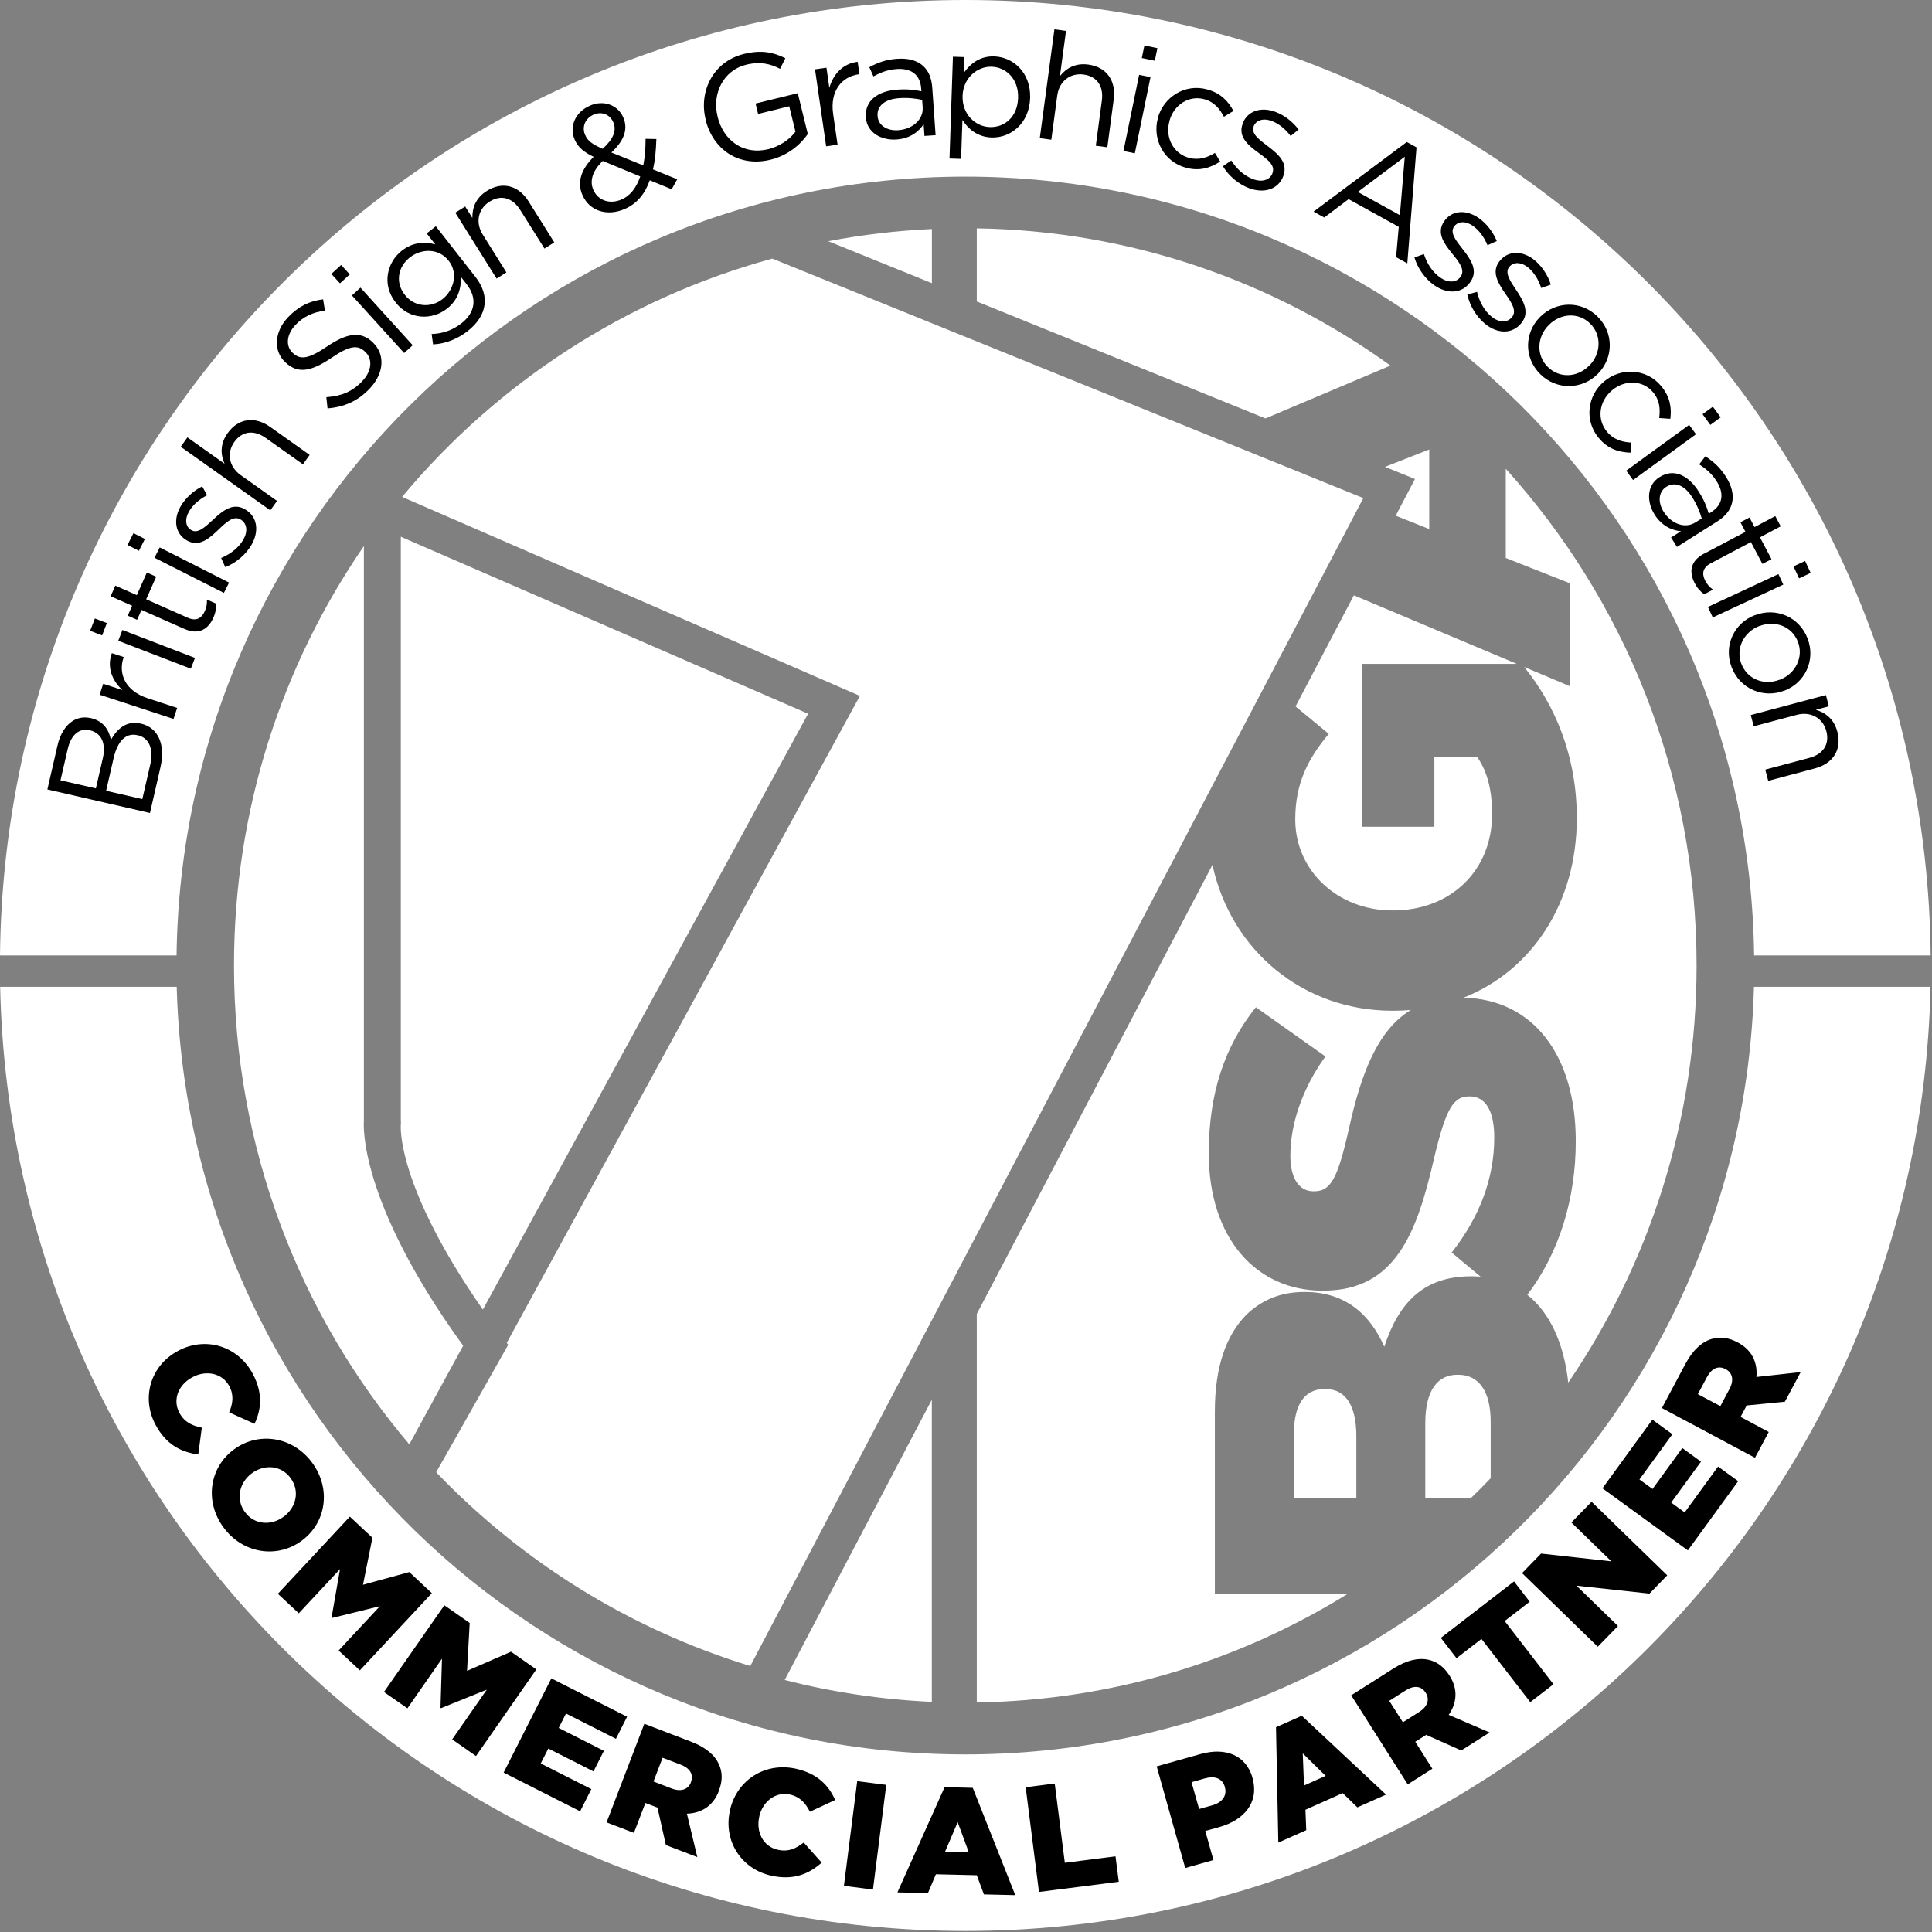 <svg width="260" height="260" viewBox="0 0 260 260" fill="none" xmlns="http://www.w3.org/2000/svg">
<rect x="0" y="0" width="260" height="260" fill="#808080" stroke="none"/>
<path fill-rule="evenodd" clip-rule="evenodd" d="M192.35 71.2L187.83 69.4L187.87 69.32L190.42 64.46L186.39 62.83L192.34 60.49V71.21L192.35 71.2ZM178.37 186.93C181.16 186.93 182.53 189.25 182.53 193.28V201.62H174.13V192.93C174.13 189.04 175.56 186.93 178.23 186.93H178.37ZM200.61 198.93C199.74 199.84 198.85 200.74 197.94 201.61H191.81V191.49C191.81 187.06 193.51 185.01 196.1 185.01H196.24C199.04 185.01 200.61 187.27 200.61 191.35V198.92V198.93ZM202.64 63.09C218.59 80.72 228.32 104.18 228.32 129.92C228.32 150.76 221.94 170.1 211.05 186.07C210.45 180.67 208.53 176.63 205.54 174.25C209.88 168.53 212.06 161.25 212.06 153.56C212.06 142.14 206.44 134.5 196.97 134.26C206.23 130.58 212.2 121.46 212.2 110.1C212.2 101.6 209.18 94.78 205.12 89.76L211.25 92.34V78.49L202.64 75.09V63.09ZM53.94 72.23V150.94H53.96L53.94 151.35C53.93 151.48 53.26 159.41 64.98 176.24L108.75 96.05L53.94 72.23ZM111.46 32.46C116.01 31.59 120.66 31.04 125.41 30.82V38.11L111.46 32.46ZM55.08 194.37C40.37 177.03 31.49 154.53 31.49 129.93C31.49 108.96 37.95 89.51 48.97 73.49V150.95C48.96 151.1 48.07 161.41 62.33 181.1L55.08 194.38V194.37ZM125.4 229.03C118.6 228.72 111.98 227.72 105.6 226.09L125.4 188.37V229.04V229.03ZM163.17 116.41C165.7 128 175.44 136.02 187.37 136.02H187.51C188.31 136.02 189.09 135.98 189.86 135.92C185.48 138.57 183.2 144.26 181.51 152C180 158.69 179.05 160.32 176.87 160.32H176.73C174.95 160.32 173.65 158.75 173.65 155.54C173.65 151.32 175.22 146.54 178.37 142.17L169.01 135.55C164.85 140.73 162.67 147.08 162.67 155.2C162.67 166.65 169.09 173.69 177.95 173.69H178.09C187.86 173.69 190.72 165.84 193.04 155.66C194.61 149.12 195.63 147.55 197.68 147.55H197.82C199.87 147.55 201.09 149.45 201.09 153.06C201.09 158.59 199.12 163.78 195.36 168.56L199.25 171.81C198.87 171.78 198.49 171.76 198.09 171.76H197.95C191.47 171.76 188.2 175.44 186.29 181.24C184.45 177.02 181.16 173.87 175.63 173.87H175.49C172.22 173.87 169.71 175.03 167.71 176.95C164.98 179.75 163.49 183.97 163.49 189.99V214.48H181.39C166.82 223.51 149.74 228.83 131.45 229.11V176.83L163.17 116.39V116.41ZM182.21 80.12L204.12 89.34H183.34V111.26H193.03V101.92H198.83C200.13 103.82 200.8 106.27 200.8 109.56C200.8 117.12 195.27 122.52 187.49 122.52H187.35C180.06 122.52 174.31 117.2 174.31 110.29C174.31 105.51 175.95 102.18 178.82 98.76L174.35 95.07L182.2 80.11L182.21 80.12ZM131.45 30.73C152.2 31.05 171.39 37.85 187.12 49.2L170.3 56.31L131.45 40.57V30.74V30.73Z" fill="white"/>
<path d="M68.2 180.72L68.39 180.98L61.55 193.1C60.65 194.68 59.77 196.24 58.89 197.78L58.7 198.13C70.19 210.13 84.68 219.22 100.97 224.21L183.47 67.03L103.93 34.8C84.16 40.19 66.86 51.57 54.11 66.87L115.72 93.65L68.2 180.71V180.72Z" fill="white"/>
<path d="M191.01 184.61C191.01 184.61 191 184.59 191.02 184.63V184.61H191.01Z" fill="white"/>
<path fill-rule="evenodd" clip-rule="evenodd" d="M259.8 132.8C258.27 203.23 200.71 259.86 129.91 259.86C59.11 259.86 1.54 203.23 0.02 132.8H23.78C25.3 190.11 72.23 236.1 129.91 236.1C187.59 236.1 234.52 190.11 236.04 132.8H259.8Z" fill="white"/>
<path fill-rule="evenodd" clip-rule="evenodd" d="M129.91 0C201.22 0 259.09 57.44 259.82 128.58H236.06C235.33 70.57 188.09 23.77 129.91 23.77C71.73 23.77 24.49 70.57 23.76 128.58H0C0.73 57.45 58.61 0 129.91 0Z" fill="white"/>
<path d="M231.52 189.23L228.49 187.62L229.71 185.33C230.32 184.18 231.21 183.72 232.22 184.25L232.26 184.27C233.17 184.76 233.37 185.76 232.75 186.92L231.52 189.23ZM236.18 196.18L238.03 192.71L234.24 190.68L235.06 189.14L240.2 188.64L242.33 184.65L236.37 185.31C236.54 183.4 235.81 181.7 233.88 180.67L233.84 180.65C232.6 179.99 231.46 179.86 230.33 180.2C229.04 180.59 227.83 181.65 226.81 183.56L223.65 189.49L236.18 196.18ZM227.14 208.65L233.92 199.33L231.21 197.36L226.72 203.53L224.9 202.21L228.91 196.7L226.4 194.87L222.39 200.38L220.63 199.1L225.06 193.01L222.37 191.05L215.65 200.29L227.14 208.64V208.65ZM215.02 221.61L217.74 218.82L212.15 213.39L221.98 214.46L224.37 212L214.19 202.1L211.47 204.89L216.85 210.12L207.39 209.07L204.83 211.7L215.01 221.6L215.02 221.61ZM205.94 229.07L209.06 226.66L202.49 218.15L205.86 215.55L203.75 212.82L193.9 220.42L196.01 223.15L199.37 220.56L205.94 229.07ZM188.8 231.79L186.96 228.89L189.15 227.5C190.25 226.8 191.25 226.84 191.86 227.8L191.88 227.83C192.43 228.7 192.11 229.68 191 230.38L188.79 231.78L188.8 231.79ZM189.44 240.14L192.76 238.03L190.46 234.4L191.93 233.47L196.65 235.57L200.47 233.15L194.96 230.78C196.05 229.2 196.25 227.36 195.08 225.51L195.06 225.48C194.31 224.3 193.37 223.62 192.23 223.36C190.91 223.07 189.34 223.39 187.51 224.55L181.84 228.15L189.45 240.14H189.44ZM175.49 240.28L175.32 235.96L178.4 238.99L175.49 240.29V240.28ZM172.03 247.97L175.79 246.3L175.68 243.55L180.7 241.31L182.67 243.23L186.53 241.51L175.19 230.9L171.72 232.44L172.03 247.96V247.97ZM161.37 243.45L160.35 239.84L162.15 239.33C163.5 238.95 164.51 239.33 164.84 240.49V240.53C165.15 241.6 164.52 242.56 163.19 242.94L161.37 243.45ZM159.51 251.39L163.3 250.32L162.2 246.41L164.09 245.88C167.47 244.93 169.47 242.53 168.56 239.29V239.25C167.7 236.24 164.98 235.09 161.54 236.06L155.66 237.71L159.5 251.38L159.51 251.39ZM139.83 254.61L150.56 253.24L150.12 249.82L143.3 250.69L141.94 240.02L138.03 240.52L139.82 254.61H139.83ZM127.18 249.2L128.88 245.22L130.37 249.27L127.19 249.2H127.18ZM120.76 254.67L124.88 254.76L125.95 252.23L131.45 252.36L132.41 254.94L136.63 255.04L130.91 240.6L127.12 240.51L120.77 254.67H120.76ZM113.57 253.79L117.48 254.29L119.27 240.2L115.36 239.7L113.57 253.79ZM103.76 252.41C106.81 253.1 108.87 252.17 110.58 250.67L108.16 247.96C107.1 248.78 106.1 249.26 104.65 248.93C102.71 248.49 101.71 246.56 102.18 244.48V244.44C102.65 242.42 104.39 241.07 106.33 241.51C107.66 241.81 108.42 242.67 108.99 243.82L112.39 242.24C111.54 240.28 109.99 238.68 107.16 238.04C102.96 237.09 99.16 239.55 98.24 243.59V243.63C97.29 247.77 99.79 251.52 103.75 252.41H103.76ZM87.94 239.75L89.17 236.55L91.6 237.48C92.81 237.94 93.39 238.77 92.98 239.83V239.87C92.6 240.84 91.62 241.16 90.39 240.69L87.95 239.75H87.94ZM81.63 245.25L85.31 246.66L86.85 242.64L88.48 243.26L89.61 248.3L93.84 249.92L92.44 244.08C94.36 244.01 95.95 243.08 96.74 241.03V240.99C97.25 239.68 97.24 238.53 96.76 237.45C96.21 236.22 95.01 235.15 92.98 234.38L86.71 231.98L81.63 245.25ZM67.79 238.55L78.07 243.76L79.58 240.77L72.77 237.32L73.79 235.31L79.87 238.39L81.27 235.62L75.19 232.54L76.17 230.6L82.89 234L84.39 231.03L74.2 225.87L67.78 238.54L67.79 238.55ZM51.67 227.7L54.83 229.9L59.48 223.22L59.28 229.83L59.35 229.88L65.51 227.39L60.85 234.08L64.06 236.32L72.18 224.66L68.77 222.28L62.85 224.86L63.21 218.41L59.8 216.03L51.68 227.69L51.67 227.7ZM37.39 214.48L40.21 217.11L45.76 211.16L44.62 217.68L44.68 217.74L51.13 216.15L45.57 222.12L48.43 224.79L58.12 214.4L55.08 211.56L48.85 213.27L50.12 206.94L47.08 204.1L37.39 214.49V214.48ZM32.95 203.47C31.67 201.71 32.24 199.47 33.9 198.26L33.93 198.24C35.59 197.03 37.85 197.17 39.12 198.93C40.4 200.69 39.83 202.91 38.16 204.12L38.13 204.14C36.47 205.35 34.21 205.21 32.95 203.47ZM30.06 205.53C32.64 209.07 37.25 209.78 40.55 207.38L40.58 207.36C43.88 204.96 44.61 200.41 42.03 196.87C39.45 193.33 34.84 192.62 31.54 195.02L31.51 195.04C28.21 197.44 27.48 201.99 30.06 205.53ZM20.91 191.7C22.37 194.46 24.42 195.42 26.68 195.74L27.16 192.13C25.85 191.86 24.83 191.41 24.13 190.11C23.2 188.35 24.01 186.34 25.9 185.34L25.94 185.32C27.77 184.35 29.93 184.79 30.86 186.55C31.5 187.75 31.34 188.89 30.84 190.07L34.25 191.61C35.18 189.69 35.39 187.47 34.03 184.91C32.02 181.11 27.66 179.83 24.01 181.77L23.97 181.79C20.22 183.78 19.01 188.12 20.91 191.7Z" fill="black"/>
<path d="M6.38 106.23L7.73 100.35C8.09 98.77 8.83 97.63 9.78 97.02C10.5 96.58 11.31 96.44 12.19 96.64H12.23C14.03 97.06 14.7 98.38 14.92 99.57C15.79 98.05 17.04 96.94 18.93 97.38H18.97C21.34 97.93 22.28 100.25 21.59 103.27L20.18 109.41L6.37 106.24L6.38 106.23ZM12.06 98.27C10.7 97.96 9.56 98.84 9.11 100.81L8.14 105.01L12.9 106.1L13.84 102.02C14.27 100.15 13.72 98.65 12.1 98.28H12.06V98.27ZM15.28 102.06L14.28 106.42L19.15 107.54L20.22 102.9C20.7 100.81 20.07 99.29 18.53 98.94H18.49C16.99 98.59 15.83 99.65 15.28 102.06Z" fill="black"/>
<path d="M13.4 93.5L13.89 92.02L16.49 92.87C15.07 91.6 14.36 89.76 15.05 87.9L16.65 88.42L16.61 88.53C15.9 90.7 16.87 92.99 19.88 93.97L23.84 95.27L23.35 96.75L13.4 93.49V93.5Z" fill="black"/>
<path d="M12.13 84.89L12.77 83.23L14.38 83.85L13.74 85.51L12.13 84.89ZM15.91 86.24L16.47 84.78L26.24 88.54L25.68 89.99L15.91 86.23V86.24Z" fill="black"/>
<path d="M24.82 84.64L19.04 82.08L18.45 83.41L17.19 82.85L17.78 81.52L14.89 80.24L15.52 78.81L18.41 80.09L19.76 77.05L21.02 77.61L19.67 80.65L25.26 83.13C26.43 83.65 27.14 83.19 27.57 82.23C27.78 81.75 27.87 81.3 27.85 80.69L29.07 81.23C29.11 81.84 29.02 82.45 28.71 83.13C28.03 84.67 26.75 85.5 24.81 84.63L24.82 84.64Z" fill="black"/>
<path d="M17.16 73.34L17.96 71.75L19.5 72.53L18.69 74.12L17.15 73.34H17.16ZM20.79 75.06L21.49 73.67L30.83 78.4L30.13 79.79L20.79 75.06Z" fill="black"/>
<path d="M30.32 76.33L29.76 75.09C31.07 74.54 32.12 73.7 32.74 72.63C33.37 71.55 33.27 70.43 32.39 69.92L32.36 69.9C31.45 69.37 30.48 70.23 29.45 71.23C28.22 72.41 26.82 73.7 25.15 72.73L25.12 72.71C23.56 71.8 23.28 69.91 24.32 68.12C24.96 67.02 26.06 66.02 27.21 65.45L27.87 66.65C26.84 67.17 25.95 67.94 25.44 68.82C24.82 69.89 24.98 70.9 25.73 71.33L25.77 71.35C26.63 71.85 27.61 70.92 28.68 69.93C29.92 68.77 31.33 67.58 32.96 68.53L32.99 68.55C34.7 69.55 34.88 71.55 33.83 73.35C33.08 74.64 31.73 75.78 30.32 76.32V76.33Z" fill="black"/>
<path d="M24.32 60.13L25.22 58.86L30.22 62.41C29.69 61.19 29.58 59.77 30.63 58.3C32.09 56.24 34.34 56.01 36.37 57.46L41.67 61.22L40.77 62.49L35.78 58.95C34.2 57.83 32.6 57.98 31.53 59.48C30.49 60.95 30.79 62.8 32.39 63.94L37.28 67.41L36.38 68.68L24.33 60.13H24.32Z" fill="black"/>
<path d="M44.08 54.98L43.92 53.45C45.91 53.31 47.37 52.74 48.73 51.32C50.05 49.94 50.18 48.34 49.17 47.37L49.14 47.34C48.19 46.43 47.16 46.42 44.64 48.14C41.87 50.01 40.08 50.36 38.39 48.75L38.36 48.72C36.75 47.18 36.92 44.63 38.78 42.68C40.21 41.19 41.65 40.52 43.48 40.28L43.73 41.81C42.04 42.02 40.8 42.65 39.79 43.7C38.52 45.03 38.44 46.58 39.36 47.46L39.39 47.49C40.36 48.41 41.4 48.41 44.04 46.61C46.72 44.8 48.56 44.55 50.13 46.04L50.16 46.07C51.92 47.75 51.66 50.31 49.71 52.34C48.16 53.96 46.34 54.78 44.07 54.96L44.08 54.98Z" fill="black"/>
<path d="M44.59 36.86L45.91 35.66L47.07 36.93L45.75 38.13L44.59 36.86ZM47.36 39.76L48.51 38.71L55.54 46.46L54.39 47.51L47.36 39.76Z" fill="black"/>
<path d="M58.28 46.34L58.09 44.95C59.57 44.9 60.91 44.44 62.09 43.52C63.91 42.1 64.3 40.17 62.79 38.24L62.03 37.27C62.06 38.79 61.67 40.36 60.15 41.54C58.17 43.09 55.11 43.09 53.25 40.71L53.23 40.68C51.34 38.27 52.1 35.29 54.06 33.75C55.61 32.54 57.21 32.52 58.58 32.89L57.42 31.41L58.65 30.45L63.98 37.26C64.98 38.54 65.36 39.81 65.21 41C65.05 42.31 64.24 43.54 62.93 44.56C61.56 45.63 59.98 46.25 58.28 46.35V46.34ZM60.38 35.1L60.36 35.07C59.04 33.38 56.71 33.43 55.15 34.65C53.59 35.87 53.14 37.97 54.47 39.66L54.49 39.69C55.79 41.35 58.01 41.46 59.54 40.26C61.1 39.04 61.68 36.76 60.39 35.1H60.38Z" fill="black"/>
<path d="M61.28 28.62L62.6 27.79L63.57 29.33C63.55 28 63.99 26.65 65.52 25.69C67.66 24.35 69.82 25 71.14 27.11L74.59 32.62L73.27 33.45L70.02 28.27C68.99 26.62 67.45 26.15 65.89 27.13C64.36 28.09 63.93 29.91 64.97 31.58L68.15 36.66L66.83 37.49L61.27 28.62H61.28Z" fill="black"/>
<path d="M87.44 24.26C86.81 26.06 85.75 27.4 84.06 28.13C81.72 29.14 79.34 28.43 78.39 26.26L78.37 26.22C77.62 24.49 78.24 22.75 79.89 21.11C78.55 20.45 77.79 19.83 77.35 18.81L77.33 18.77C76.59 17.06 77.37 15.09 79.43 14.2C81.25 13.41 83.16 14.15 83.86 15.77L83.88 15.81C84.6 17.46 83.88 19.03 82.28 20.52L86.57 22.26C86.78 21.17 86.88 19.96 86.88 18.68L88.33 18.71C88.28 20.19 88.17 21.56 87.87 22.79L91.14 24.13L90.39 25.47L87.44 24.26ZM82.54 16.47L82.52 16.43C82.07 15.39 80.96 14.96 79.9 15.42C78.73 15.93 78.28 17.09 78.74 18.15L78.76 18.19C79.09 18.95 79.66 19.39 81.1 20.02C82.51 18.75 83.02 17.58 82.54 16.46V16.47ZM86.15 23.74L81.12 21.66C79.66 23.04 79.36 24.43 79.84 25.53L79.86 25.57C80.46 26.96 82.04 27.54 83.64 26.85C84.87 26.32 85.66 25.2 86.16 23.75L86.15 23.74Z" fill="black"/>
<path d="M94.96 16.11V16.07C94.02 12.29 95.98 8.27 100.11 7.26C102.43 6.69 104.03 7.01 105.69 7.83L104.98 9.26C103.69 8.6 102.35 8.24 100.41 8.71C97.36 9.46 95.81 12.57 96.56 15.64V15.68C97.37 18.96 100.08 20.89 103.42 20.07C104.99 19.68 106.3 18.72 107.05 17.72L106.21 14.3L102.02 15.33L101.68 13.93L107.36 12.54L108.71 18.03C107.71 19.48 106.02 20.92 103.7 21.49C99.37 22.55 95.93 20.06 94.96 16.13V16.11Z" fill="black"/>
<path d="M109.68 9.33L111.22 9.11L111.61 11.82C112.12 9.99 113.45 8.53 115.42 8.32L115.66 9.98L115.54 10C113.28 10.33 111.67 12.22 112.12 15.34L112.72 19.47L111.18 19.69L109.68 9.33Z" fill="black"/>
<path d="M116.53 15.79V15.75C116.37 13.55 118.11 12.25 120.76 12.06C122.09 11.97 123.06 12.08 124 12.28L123.97 11.92C123.84 10.04 122.62 9.15 120.66 9.29C119.43 9.38 118.48 9.77 117.54 10.28L116.99 9.04C118.11 8.44 119.21 8.01 120.73 7.91C122.2 7.81 123.36 8.11 124.18 8.83C124.94 9.49 125.37 10.47 125.46 11.81L125.91 18.19L124.41 18.29L124.3 16.71C123.64 17.71 122.49 18.64 120.65 18.77C118.71 18.91 116.67 17.93 116.52 15.79H116.53ZM124.17 14.45L124.1 13.44C123.32 13.27 122.27 13.12 121 13.21C119.04 13.35 118.01 14.27 118.1 15.58V15.62C118.19 16.93 119.46 17.62 120.87 17.52C122.79 17.39 124.28 16.1 124.17 14.45Z" fill="black"/>
<path d="M128.23 7.63L129.79 7.68L129.72 9.78C130.61 8.55 131.88 7.52 133.81 7.59C136.32 7.67 138.74 9.74 138.63 13.18V13.22C138.51 16.64 135.98 18.58 133.45 18.5C131.51 18.43 130.29 17.34 129.52 16.14L129.34 21.38L127.78 21.33L128.24 7.63H128.23ZM137.01 13.19V13.15C137.09 10.68 135.45 9.05 133.46 8.98C131.52 8.91 129.62 10.49 129.54 12.88V12.92C129.46 15.35 131.24 17.03 133.19 17.1C135.21 17.17 136.92 15.73 137.01 13.2V13.19Z" fill="black"/>
<path d="M141.91 3.95L143.46 4.16L142.64 10.24C143.47 9.21 144.68 8.45 146.46 8.69C148.97 9.03 150.21 10.91 149.88 13.38L149.02 19.82L147.47 19.61L148.28 13.55C148.54 11.62 147.66 10.28 145.83 10.03C144.04 9.79 142.54 10.92 142.28 12.86L141.48 18.8L139.93 18.59L141.9 3.94L141.91 3.95Z" fill="black"/>
<path d="M153.3 10.07L154.83 10.38L152.72 20.63L151.19 20.32L153.3 10.07ZM154.01 6.12L155.76 6.48L155.41 8.17L153.66 7.81L154.01 6.12Z" fill="black"/>
<path d="M155.81 15.92V15.88C156.6 13.03 159.49 11.22 162.44 12.03C164.35 12.55 165.32 13.68 165.99 14.93L164.71 15.71C164.14 14.65 163.43 13.72 162.06 13.35C160.01 12.79 157.97 14.1 157.38 16.26V16.3C156.77 18.49 157.89 20.66 160 21.24C161.29 21.59 162.46 21.22 163.5 20.58L164.21 21.74C162.88 22.59 161.45 23.08 159.56 22.56C156.61 21.75 155.05 18.74 155.82 15.91L155.81 15.92Z" fill="black"/>
<path d="M164.57 22.37L165.7 21.6C166.47 22.79 167.48 23.68 168.64 24.11C169.82 24.55 170.9 24.25 171.25 23.3V23.26C171.63 22.27 170.61 21.46 169.45 20.63C168.07 19.62 166.56 18.46 167.23 16.66V16.62C167.87 14.93 169.69 14.33 171.63 15.05C172.83 15.49 174 16.4 174.76 17.44L173.69 18.3C173 17.37 172.09 16.63 171.14 16.28C169.98 15.85 169.02 16.19 168.71 17V17.04C168.35 17.97 169.43 18.78 170.6 19.66C171.95 20.68 173.37 21.87 172.71 23.64V23.68C172.01 25.54 170.07 26.05 168.11 25.33C166.71 24.81 165.35 23.68 164.58 22.38L164.57 22.37Z" fill="black"/>
<path d="M189.32 19.11L190.63 19.83L189.39 35.44L187.88 34.61L188.24 30.53L181.49 26.8L178.21 29.27L176.77 28.48L189.32 19.11ZM188.39 28.95L189.05 21.09L182.73 25.83L188.38 28.95H188.39Z" fill="black"/>
<path d="M190.33 34.65L191.62 34.19C192.06 35.54 192.81 36.65 193.83 37.36C194.86 38.08 195.98 38.07 196.56 37.24L196.58 37.21C197.18 36.35 196.4 35.31 195.49 34.2C194.41 32.88 193.24 31.37 194.34 29.79L194.36 29.76C195.39 28.28 197.3 28.16 199 29.34C200.05 30.07 200.95 31.25 201.43 32.44L200.18 33C199.74 31.93 199.05 30.98 198.22 30.4C197.21 29.69 196.19 29.77 195.69 30.49L195.67 30.52C195.1 31.33 195.94 32.39 196.85 33.54C197.9 34.87 198.97 36.38 197.89 37.92L197.87 37.95C196.73 39.58 194.73 39.58 193.02 38.39C191.79 37.53 190.77 36.1 190.35 34.65H190.33Z" fill="black"/>
<path d="M197.45 39.64L198.77 39.28C199.11 40.66 199.77 41.83 200.72 42.61C201.69 43.41 202.81 43.48 203.45 42.7L203.48 42.67C204.15 41.86 203.45 40.76 202.63 39.59C201.66 38.19 200.61 36.6 201.83 35.11L201.86 35.08C203 33.69 204.92 33.71 206.52 35.02C207.51 35.83 208.32 37.07 208.7 38.3L207.41 38.76C207.06 37.66 206.44 36.65 205.66 36.01C204.7 35.23 203.68 35.23 203.13 35.9L203.1 35.93C202.47 36.7 203.23 37.82 204.04 39.03C204.98 40.43 205.93 42.02 204.74 43.48L204.71 43.51C203.45 45.04 201.45 44.9 199.84 43.57C198.68 42.62 197.77 41.11 197.47 39.63L197.45 39.64Z" fill="black"/>
<path d="M207.23 42.68L207.26 42.65C209.34 40.55 212.74 40.38 214.99 42.6C217.22 44.8 217.13 48.18 215.05 50.29L215.02 50.32C212.94 52.42 209.52 52.57 207.28 50.35C205.05 48.15 205.15 44.78 207.23 42.68ZM213.86 49.22L213.89 49.19C215.47 47.59 215.57 45.1 214 43.55C212.39 41.96 209.98 42.17 208.43 43.74L208.4 43.77C206.82 45.37 206.72 47.83 208.29 49.38C209.9 50.97 212.31 50.79 213.86 49.21V49.22Z" fill="black"/>
<path d="M215.87 51.34L215.9 51.31C218.17 49.42 221.58 49.59 223.54 51.94C224.81 53.47 224.96 54.95 224.79 56.36L223.29 56.26C223.43 55.06 223.38 53.89 222.47 52.8C221.11 51.16 218.69 51.07 216.96 52.51L216.93 52.54C215.19 53.99 214.86 56.42 216.26 58.1C217.11 59.13 218.29 59.5 219.51 59.56L219.43 60.92C217.85 60.86 216.4 60.44 215.14 58.93C213.18 56.58 213.62 53.21 215.88 51.33L215.87 51.34Z" fill="black"/>
<path d="M227.32 57.18L228.24 58.44L219.77 64.6L218.85 63.34L227.32 57.18ZM230.51 54.73L231.56 56.17L230.17 57.18L229.12 55.74L230.51 54.73Z" fill="black"/>
<path d="M223.34 64.21L223.37 64.19C225.24 63.01 227.2 63.93 228.62 66.17C229.33 67.3 229.69 68.2 229.96 69.13L230.27 68.93C231.86 67.92 232.07 66.43 231.02 64.77C230.36 63.73 229.57 63.08 228.67 62.49L229.5 61.41C230.56 62.1 231.46 62.88 232.27 64.16C233.06 65.41 233.34 66.58 233.1 67.64C232.88 68.62 232.22 69.47 231.09 70.18L225.68 73.6L224.88 72.33L226.22 71.49C225.03 71.38 223.66 70.81 222.67 69.25C221.63 67.61 221.52 65.35 223.34 64.2V64.21ZM228.15 70.31L229.01 69.77C228.79 69 228.42 68.01 227.74 66.93C226.69 65.27 225.39 64.8 224.27 65.5L224.24 65.52C223.13 66.22 223.12 67.66 223.88 68.86C224.91 70.49 226.74 71.19 228.15 70.31Z" fill="black"/>
<path d="M229.31 74.52L234.9 71.57L234.22 70.28L235.44 69.64L236.12 70.93L238.91 69.45L239.64 70.83L236.85 72.31L238.4 75.25L237.18 75.89L235.63 72.95L230.22 75.81C229.09 76.41 229.01 77.25 229.5 78.18C229.75 78.65 230.04 78.99 230.53 79.35L229.35 79.97C228.84 79.62 228.43 79.18 228.08 78.51C227.29 77.02 227.43 75.51 229.31 74.51V74.52Z" fill="black"/>
<path d="M239.33 77.26L239.99 78.67L230.5 83.09L229.84 81.68L239.33 77.26ZM242.92 75.48L243.67 77.1L242.11 77.83L241.36 76.22L242.92 75.49V75.48Z" fill="black"/>
<path d="M236.17 82.78H236.21C238.97 81.71 242.14 82.98 243.26 85.93C244.38 88.86 242.89 91.9 240.13 92.95H240.09C237.33 94.02 234.15 92.73 233.03 89.78C231.91 86.85 233.41 83.83 236.17 82.78ZM239.48 91.48H239.52C241.62 90.67 242.75 88.44 241.96 86.38C241.15 84.26 238.88 83.46 236.81 84.24H236.77C234.67 85.05 233.56 87.25 234.34 89.32C235.15 91.44 237.41 92.27 239.47 91.48H239.48Z" fill="black"/>
<path d="M245.72 93.54L246.12 95.05L244.36 95.52C245.63 95.89 246.79 96.72 247.26 98.46C247.91 100.91 246.65 102.77 244.24 103.41L237.96 105.08L237.56 103.57L243.47 102C245.35 101.5 246.25 100.17 245.78 98.39C245.32 96.65 243.7 95.7 241.8 96.2L236.01 97.74L235.61 96.23L245.72 93.54Z" fill="black"/>
</svg>
